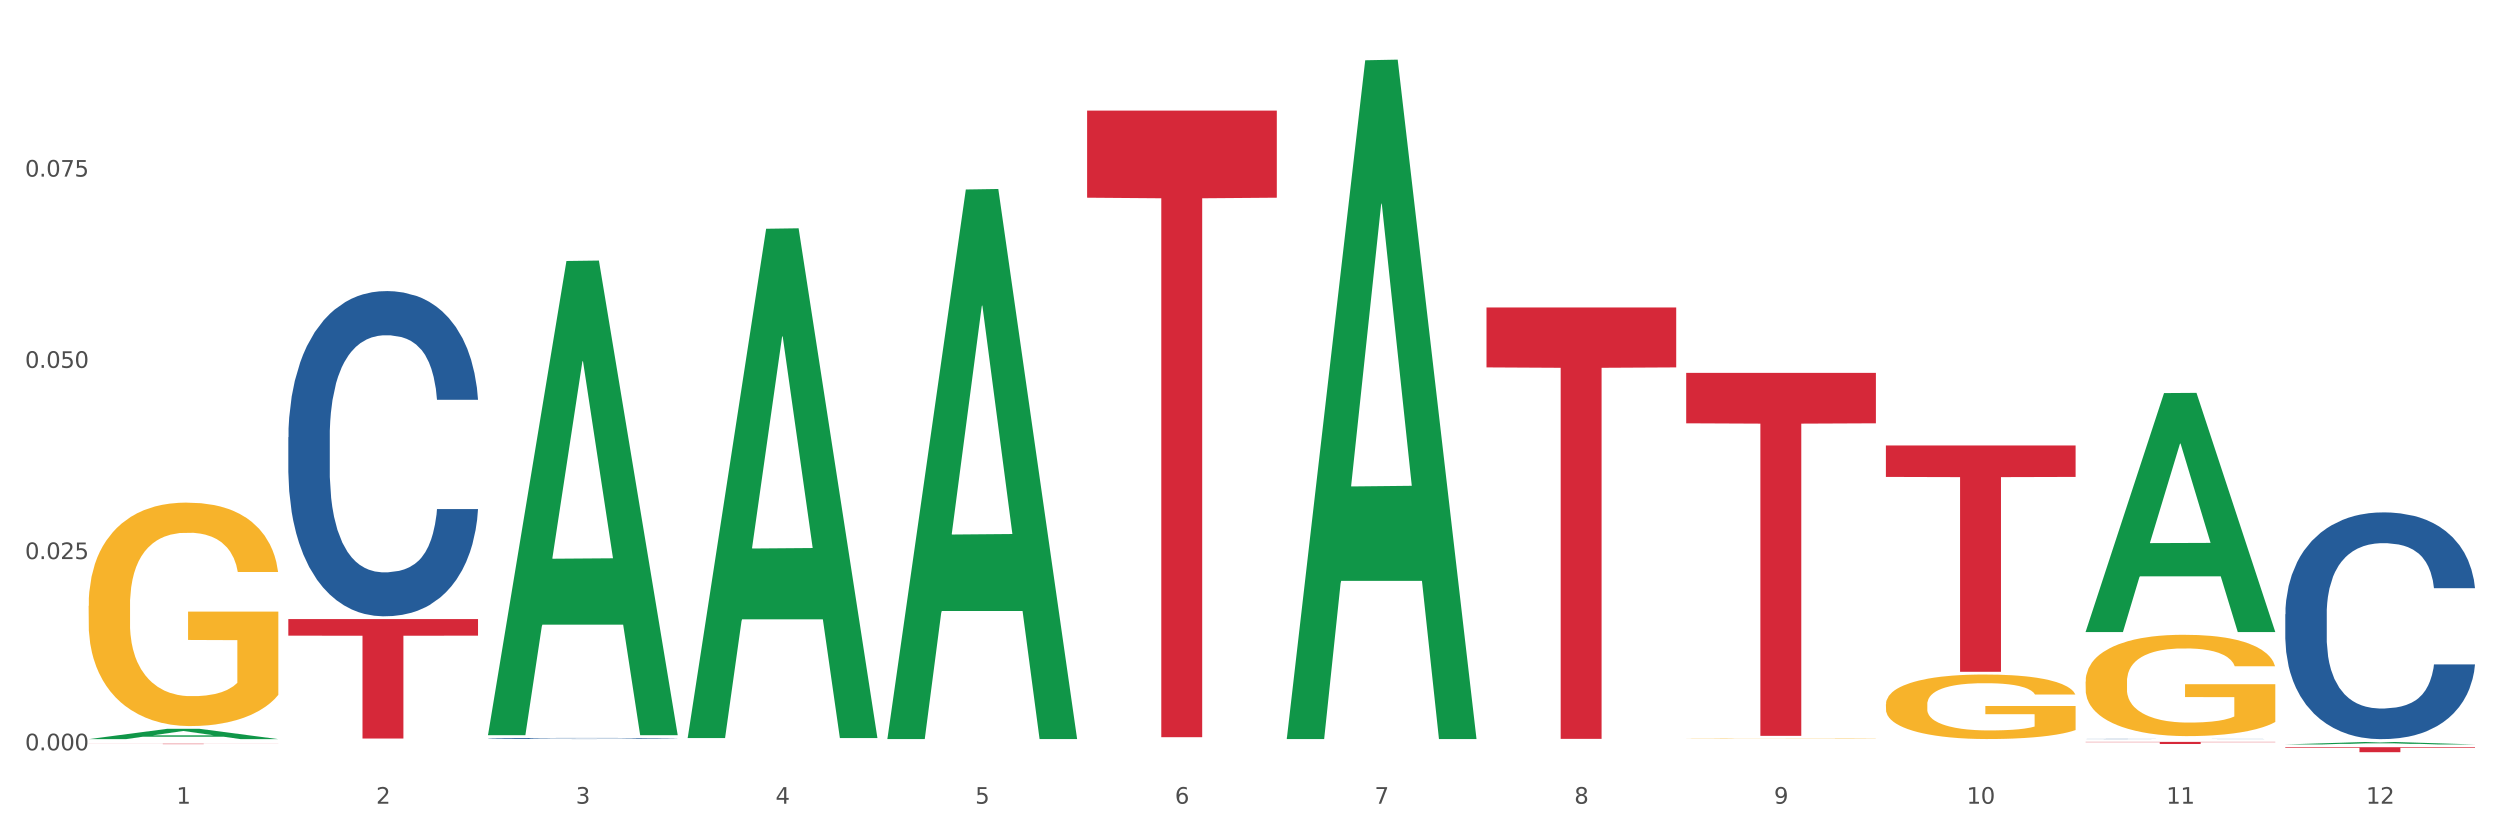 <?xml version="1.0" encoding="utf-8" standalone="no"?>
<!DOCTYPE svg PUBLIC "-//W3C//DTD SVG 1.1//EN"
  "http://www.w3.org/Graphics/SVG/1.1/DTD/svg11.dtd">
<svg xmlns:xlink="http://www.w3.org/1999/xlink" width="1080pt" height="360pt" viewBox="0 0 1080 360" xmlns="http://www.w3.org/2000/svg" version="1.1">
 <rect x="0" y="0" width="1080" height="360" fill="#333333" stroke="none"/>
 <defs>
  <style type="text/css">*{stroke-linejoin: round; stroke-linecap: butt}</style>
 </defs>
 <g id="figure_1">
  <g id="patch_1">
   <path d="M 0 360 
L 1080 360 
L 1080 0 
L 0 0 
z
" style="fill: #ffffff; stroke: #ffffff; stroke-linejoin: miter"/>
  </g>
  <g id="axes_1">
   <g id="matplotlib.axis_1">
    <g id="xtick_1">
     <g id="text_1">
      <!-- 1 -->
      <g style="fill: #4d4d4d" transform="translate(76.207 347.204) scale(0.096 -0.096)">
       <defs>
        <path id="DejaVuSans-31" d="M 794 531 
L 1825 531 
L 1825 4091 
L 703 3866 
L 703 4441 
L 1819 4666 
L 2450 4666 
L 2450 531 
L 3481 531 
L 3481 0 
L 794 0 
L 794 531 
z
" transform="scale(0.016)"/>
       </defs>
       <use xlink:href="#DejaVuSans-31"/>
      </g>
     </g>
    </g>
    <g id="xtick_2">
     <g id="text_2">
      <!-- 2 -->
      <g style="fill: #4d4d4d" transform="translate(162.476 347.204) scale(0.096 -0.096)">
       <defs>
        <path id="DejaVuSans-32" d="M 1228 531 
L 3431 531 
L 3431 0 
L 469 0 
L 469 531 
Q 828 903 1448 1529 
Q 2069 2156 2228 2338 
Q 2531 2678 2651 2914 
Q 2772 3150 2772 3378 
Q 2772 3750 2511 3984 
Q 2250 4219 1831 4219 
Q 1534 4219 1204 4116 
Q 875 4013 500 3803 
L 500 4441 
Q 881 4594 1212 4672 
Q 1544 4750 1819 4750 
Q 2544 4750 2975 4387 
Q 3406 4025 3406 3419 
Q 3406 3131 3298 2873 
Q 3191 2616 2906 2266 
Q 2828 2175 2409 1742 
Q 1991 1309 1228 531 
z
" transform="scale(0.016)"/>
       </defs>
       <use xlink:href="#DejaVuSans-32"/>
      </g>
     </g>
    </g>
    <g id="xtick_3">
     <g id="text_3">
      <!-- 3 -->
      <g style="fill: #4d4d4d" transform="translate(248.745 347.204) scale(0.096 -0.096)">
       <defs>
        <path id="DejaVuSans-33" d="M 2597 2516 
Q 3050 2419 3304 2112 
Q 3559 1806 3559 1356 
Q 3559 666 3084 287 
Q 2609 -91 1734 -91 
Q 1441 -91 1130 -33 
Q 819 25 488 141 
L 488 750 
Q 750 597 1062 519 
Q 1375 441 1716 441 
Q 2309 441 2620 675 
Q 2931 909 2931 1356 
Q 2931 1769 2642 2001 
Q 2353 2234 1838 2234 
L 1294 2234 
L 1294 2753 
L 1863 2753 
Q 2328 2753 2575 2939 
Q 2822 3125 2822 3475 
Q 2822 3834 2567 4026 
Q 2313 4219 1838 4219 
Q 1578 4219 1281 4162 
Q 984 4106 628 3988 
L 628 4550 
Q 988 4650 1302 4700 
Q 1616 4750 1894 4750 
Q 2613 4750 3031 4423 
Q 3450 4097 3450 3541 
Q 3450 3153 3228 2886 
Q 3006 2619 2597 2516 
z
" transform="scale(0.016)"/>
       </defs>
       <use xlink:href="#DejaVuSans-33"/>
      </g>
     </g>
    </g>
    <g id="xtick_4">
     <g id="text_4">
      <!-- 4 -->
      <g style="fill: #4d4d4d" transform="translate(335.014 347.204) scale(0.096 -0.096)">
       <defs>
        <path id="DejaVuSans-34" d="M 2419 4116 
L 825 1625 
L 2419 1625 
L 2419 4116 
z
M 2253 4666 
L 3047 4666 
L 3047 1625 
L 3713 1625 
L 3713 1100 
L 3047 1100 
L 3047 0 
L 2419 0 
L 2419 1100 
L 313 1100 
L 313 1709 
L 2253 4666 
z
" transform="scale(0.016)"/>
       </defs>
       <use xlink:href="#DejaVuSans-34"/>
      </g>
     </g>
    </g>
    <g id="xtick_5">
     <g id="text_5">
      <!-- 5 -->
      <g style="fill: #4d4d4d" transform="translate(421.284 347.204) scale(0.096 -0.096)">
       <defs>
        <path id="DejaVuSans-35" d="M 691 4666 
L 3169 4666 
L 3169 4134 
L 1269 4134 
L 1269 2991 
Q 1406 3038 1543 3061 
Q 1681 3084 1819 3084 
Q 2600 3084 3056 2656 
Q 3513 2228 3513 1497 
Q 3513 744 3044 326 
Q 2575 -91 1722 -91 
Q 1428 -91 1123 -41 
Q 819 9 494 109 
L 494 744 
Q 775 591 1075 516 
Q 1375 441 1709 441 
Q 2250 441 2565 725 
Q 2881 1009 2881 1497 
Q 2881 1984 2565 2268 
Q 2250 2553 1709 2553 
Q 1456 2553 1204 2497 
Q 953 2441 691 2322 
L 691 4666 
z
" transform="scale(0.016)"/>
       </defs>
       <use xlink:href="#DejaVuSans-35"/>
      </g>
     </g>
    </g>
    <g id="xtick_6">
     <g id="text_6">
      <!-- 6 -->
      <g style="fill: #4d4d4d" transform="translate(507.553 347.204) scale(0.096 -0.096)">
       <defs>
        <path id="DejaVuSans-36" d="M 2113 2584 
Q 1688 2584 1439 2293 
Q 1191 2003 1191 1497 
Q 1191 994 1439 701 
Q 1688 409 2113 409 
Q 2538 409 2786 701 
Q 3034 994 3034 1497 
Q 3034 2003 2786 2293 
Q 2538 2584 2113 2584 
z
M 3366 4563 
L 3366 3988 
Q 3128 4100 2886 4159 
Q 2644 4219 2406 4219 
Q 1781 4219 1451 3797 
Q 1122 3375 1075 2522 
Q 1259 2794 1537 2939 
Q 1816 3084 2150 3084 
Q 2853 3084 3261 2657 
Q 3669 2231 3669 1497 
Q 3669 778 3244 343 
Q 2819 -91 2113 -91 
Q 1303 -91 875 529 
Q 447 1150 447 2328 
Q 447 3434 972 4092 
Q 1497 4750 2381 4750 
Q 2619 4750 2861 4703 
Q 3103 4656 3366 4563 
z
" transform="scale(0.016)"/>
       </defs>
       <use xlink:href="#DejaVuSans-36"/>
      </g>
     </g>
    </g>
    <g id="xtick_7">
     <g id="text_7">
      <!-- 7 -->
      <g style="fill: #4d4d4d" transform="translate(593.822 347.204) scale(0.096 -0.096)">
       <defs>
        <path id="DejaVuSans-37" d="M 525 4666 
L 3525 4666 
L 3525 4397 
L 1831 0 
L 1172 0 
L 2766 4134 
L 525 4134 
L 525 4666 
z
" transform="scale(0.016)"/>
       </defs>
       <use xlink:href="#DejaVuSans-37"/>
      </g>
     </g>
    </g>
    <g id="xtick_8">
     <g id="text_8">
      <!-- 8 -->
      <g style="fill: #4d4d4d" transform="translate(680.091 347.204) scale(0.096 -0.096)">
       <defs>
        <path id="DejaVuSans-38" d="M 2034 2216 
Q 1584 2216 1326 1975 
Q 1069 1734 1069 1313 
Q 1069 891 1326 650 
Q 1584 409 2034 409 
Q 2484 409 2743 651 
Q 3003 894 3003 1313 
Q 3003 1734 2745 1975 
Q 2488 2216 2034 2216 
z
M 1403 2484 
Q 997 2584 770 2862 
Q 544 3141 544 3541 
Q 544 4100 942 4425 
Q 1341 4750 2034 4750 
Q 2731 4750 3128 4425 
Q 3525 4100 3525 3541 
Q 3525 3141 3298 2862 
Q 3072 2584 2669 2484 
Q 3125 2378 3379 2068 
Q 3634 1759 3634 1313 
Q 3634 634 3220 271 
Q 2806 -91 2034 -91 
Q 1263 -91 848 271 
Q 434 634 434 1313 
Q 434 1759 690 2068 
Q 947 2378 1403 2484 
z
M 1172 3481 
Q 1172 3119 1398 2916 
Q 1625 2713 2034 2713 
Q 2441 2713 2670 2916 
Q 2900 3119 2900 3481 
Q 2900 3844 2670 4047 
Q 2441 4250 2034 4250 
Q 1625 4250 1398 4047 
Q 1172 3844 1172 3481 
z
" transform="scale(0.016)"/>
       </defs>
       <use xlink:href="#DejaVuSans-38"/>
      </g>
     </g>
    </g>
    <g id="xtick_9">
     <g id="text_9">
      <!-- 9 -->
      <g style="fill: #4d4d4d" transform="translate(766.361 347.204) scale(0.096 -0.096)">
       <defs>
        <path id="DejaVuSans-39" d="M 703 97 
L 703 672 
Q 941 559 1184 500 
Q 1428 441 1663 441 
Q 2288 441 2617 861 
Q 2947 1281 2994 2138 
Q 2813 1869 2534 1725 
Q 2256 1581 1919 1581 
Q 1219 1581 811 2004 
Q 403 2428 403 3163 
Q 403 3881 828 4315 
Q 1253 4750 1959 4750 
Q 2769 4750 3195 4129 
Q 3622 3509 3622 2328 
Q 3622 1225 3098 567 
Q 2575 -91 1691 -91 
Q 1453 -91 1209 -44 
Q 966 3 703 97 
z
M 1959 2075 
Q 2384 2075 2632 2365 
Q 2881 2656 2881 3163 
Q 2881 3666 2632 3958 
Q 2384 4250 1959 4250 
Q 1534 4250 1286 3958 
Q 1038 3666 1038 3163 
Q 1038 2656 1286 2365 
Q 1534 2075 1959 2075 
z
" transform="scale(0.016)"/>
       </defs>
       <use xlink:href="#DejaVuSans-39"/>
      </g>
     </g>
    </g>
    <g id="xtick_10">
     <g id="text_10">
      <!-- 10 -->
      <g style="fill: #4d4d4d" transform="translate(849.576 347.204) scale(0.096 -0.096)">
       <defs>
        <path id="DejaVuSans-30" d="M 2034 4250 
Q 1547 4250 1301 3770 
Q 1056 3291 1056 2328 
Q 1056 1369 1301 889 
Q 1547 409 2034 409 
Q 2525 409 2770 889 
Q 3016 1369 3016 2328 
Q 3016 3291 2770 3770 
Q 2525 4250 2034 4250 
z
M 2034 4750 
Q 2819 4750 3233 4129 
Q 3647 3509 3647 2328 
Q 3647 1150 3233 529 
Q 2819 -91 2034 -91 
Q 1250 -91 836 529 
Q 422 1150 422 2328 
Q 422 3509 836 4129 
Q 1250 4750 2034 4750 
z
" transform="scale(0.016)"/>
       </defs>
       <use xlink:href="#DejaVuSans-31"/>
       <use xlink:href="#DejaVuSans-30" transform="translate(63.623 0)"/>
      </g>
     </g>
    </g>
    <g id="xtick_11">
     <g id="text_11">
      <!-- 11 -->
      <g style="fill: #4d4d4d" transform="translate(935.845 347.204) scale(0.096 -0.096)">
       <use xlink:href="#DejaVuSans-31"/>
       <use xlink:href="#DejaVuSans-31" transform="translate(63.623 0)"/>
      </g>
     </g>
    </g>
    <g id="xtick_12">
     <g id="text_12">
      <!-- 12 -->
      <g style="fill: #4d4d4d" transform="translate(1022.114 347.204) scale(0.096 -0.096)">
       <use xlink:href="#DejaVuSans-31"/>
       <use xlink:href="#DejaVuSans-32" transform="translate(63.623 0)"/>
      </g>
     </g>
    </g>
    <g id="xtick_13"/>
    <g id="xtick_14"/>
    <g id="xtick_15"/>
    <g id="xtick_16"/>
    <g id="xtick_17"/>
    <g id="xtick_18"/>
    <g id="xtick_19"/>
    <g id="xtick_20"/>
    <g id="xtick_21"/>
    <g id="xtick_22"/>
    <g id="xtick_23"/>
   </g>
   <g id="matplotlib.axis_2">
    <g id="ytick_1">
     <g id="text_13">
      <!-- 0.000 -->
      <g style="fill: #4d4d4d" transform="translate(10.8 324.14) scale(0.096 -0.096)">
       <defs>
        <path id="DejaVuSans-2e" d="M 684 794 
L 1344 794 
L 1344 0 
L 684 0 
L 684 794 
z
" transform="scale(0.016)"/>
       </defs>
       <use xlink:href="#DejaVuSans-30"/>
       <use xlink:href="#DejaVuSans-2e" transform="translate(63.623 0)"/>
       <use xlink:href="#DejaVuSans-30" transform="translate(95.41 0)"/>
       <use xlink:href="#DejaVuSans-30" transform="translate(159.033 0)"/>
       <use xlink:href="#DejaVuSans-30" transform="translate(222.656 0)"/>
      </g>
     </g>
    </g>
    <g id="ytick_2">
     <g id="text_14">
      <!-- 0.025 -->
      <g style="fill: #4d4d4d" transform="translate(10.8 241.528) scale(0.096 -0.096)">
       <use xlink:href="#DejaVuSans-30"/>
       <use xlink:href="#DejaVuSans-2e" transform="translate(63.623 0)"/>
       <use xlink:href="#DejaVuSans-30" transform="translate(95.41 0)"/>
       <use xlink:href="#DejaVuSans-32" transform="translate(159.033 0)"/>
       <use xlink:href="#DejaVuSans-35" transform="translate(222.656 0)"/>
      </g>
     </g>
    </g>
    <g id="ytick_3">
     <g id="text_15">
      <!-- 0.050 -->
      <g style="fill: #4d4d4d" transform="translate(10.8 158.916) scale(0.096 -0.096)">
       <use xlink:href="#DejaVuSans-30"/>
       <use xlink:href="#DejaVuSans-2e" transform="translate(63.623 0)"/>
       <use xlink:href="#DejaVuSans-30" transform="translate(95.41 0)"/>
       <use xlink:href="#DejaVuSans-35" transform="translate(159.033 0)"/>
       <use xlink:href="#DejaVuSans-30" transform="translate(222.656 0)"/>
      </g>
     </g>
    </g>
    <g id="ytick_4">
     <g id="text_16">
      <!-- 0.075 -->
      <g style="fill: #4d4d4d" transform="translate(10.8 76.303) scale(0.096 -0.096)">
       <use xlink:href="#DejaVuSans-30"/>
       <use xlink:href="#DejaVuSans-2e" transform="translate(63.623 0)"/>
       <use xlink:href="#DejaVuSans-30" transform="translate(95.41 0)"/>
       <use xlink:href="#DejaVuSans-37" transform="translate(159.033 0)"/>
       <use xlink:href="#DejaVuSans-35" transform="translate(222.656 0)"/>
      </g>
     </g>
    </g>
    <g id="ytick_5"/>
    <g id="ytick_6"/>
    <g id="ytick_7"/>
    <g id="ytick_8"/>
   </g>
   <g id="PolyCollection_1">
    <path d="M 38.283 319.306 
L 38.367 319.301 
L 72.164 314.853 
L 86.189 314.849 
L 120.239 319.314 
L 104.017 319.314 
L 96.666 318.274 
L 61.771 318.274 
L 61.518 318.291 
L 54.421 319.314 
L 38.283 319.314 
L 38.283 319.306 
L 66.165 317.654 
L 92.272 317.65 
L 79.345 315.801 
L 79.176 315.792 
L 79.007 315.805 
L 66.08 317.65 
L 66.165 317.654 
L 38.283 319.306 
z
" clip-path="url(#p6f796d6dc1)" style="fill: #109648"/>
    <path d="M 124.552 188.874 
L 124.649 188.746 
L 124.649 185.153 
L 124.94 180.277 
L 126.005 171.295 
L 127.362 164.494 
L 129.687 156.539 
L 130.946 153.202 
L 132.593 149.481 
L 135.983 143.45 
L 139.858 138.317 
L 142.571 135.495 
L 144.605 133.698 
L 149.158 130.49 
L 151.774 129.079 
L 154.486 127.924 
L 156.811 127.154 
L 160.686 126.256 
L 163.786 125.871 
L 167.371 125.742 
L 170.374 125.871 
L 174.346 126.384 
L 180.158 127.924 
L 182.386 128.822 
L 185.389 130.362 
L 188.489 132.415 
L 191.008 134.468 
L 193.914 137.419 
L 196.917 141.269 
L 199.824 146.145 
L 201.858 150.636 
L 203.505 155.384 
L 204.958 161.158 
L 206.024 167.445 
L 206.508 172.706 
L 188.78 172.706 
L 188.296 167.959 
L 187.327 162.826 
L 186.358 159.361 
L 185.292 156.539 
L 183.646 153.331 
L 182.192 151.278 
L 179.771 148.839 
L 177.543 147.3 
L 175.702 146.401 
L 173.474 145.632 
L 168.727 144.862 
L 165.336 144.862 
L 163.205 145.118 
L 160.589 145.76 
L 158.361 146.658 
L 155.746 148.198 
L 153.711 149.866 
L 151.677 152.047 
L 150.515 153.587 
L 148.771 156.41 
L 147.608 158.72 
L 146.058 162.698 
L 145.186 165.521 
L 143.636 172.835 
L 142.958 178.224 
L 142.668 181.945 
L 142.474 186.051 
L 142.474 206.069 
L 143.055 215.051 
L 143.54 218.901 
L 144.315 223.263 
L 145.768 228.909 
L 147.899 234.427 
L 150.127 238.405 
L 151.968 240.843 
L 153.711 242.639 
L 155.455 244.051 
L 157.586 245.334 
L 159.33 246.104 
L 161.946 246.874 
L 165.046 247.259 
L 167.468 247.259 
L 172.408 246.617 
L 174.636 245.975 
L 176.768 245.077 
L 179.092 243.666 
L 180.933 242.126 
L 181.999 240.971 
L 183.742 238.533 
L 185.099 235.967 
L 186.261 233.015 
L 187.036 230.449 
L 187.908 226.6 
L 188.586 222.237 
L 188.78 219.927 
L 206.508 219.927 
L 206.12 224.547 
L 205.442 229.038 
L 204.086 235.069 
L 203.02 238.533 
L 201.374 242.768 
L 199.63 246.36 
L 197.208 250.338 
L 194.98 253.29 
L 192.655 255.856 
L 190.136 258.166 
L 185.583 261.374 
L 183.936 262.272 
L 180.449 263.812 
L 177.736 264.71 
L 173.764 265.608 
L 169.696 266.121 
L 165.433 266.25 
L 161.655 265.993 
L 157.49 265.223 
L 154.874 264.453 
L 151.968 263.298 
L 148.577 261.502 
L 145.38 259.32 
L 142.377 256.754 
L 139.568 253.803 
L 136.952 250.467 
L 133.562 244.949 
L 131.043 239.56 
L 129.202 234.555 
L 127.943 230.321 
L 126.683 224.931 
L 126.005 221.21 
L 124.94 212.228 
L 124.552 203.887 
L 124.552 188.874 
z
" clip-path="url(#p6f796d6dc1)" style="fill: #255c99"/>
    <path d="M 210.821 319.005 
L 210.918 319.005 
L 210.918 318.993 
L 211.209 318.976 
L 212.275 318.946 
L 213.631 318.923 
L 215.956 318.897 
L 217.215 318.886 
L 218.862 318.873 
L 222.253 318.853 
L 226.128 318.836 
L 228.84 318.827 
L 230.874 318.821 
L 235.428 318.81 
L 238.043 318.805 
L 240.756 318.801 
L 243.081 318.799 
L 246.956 318.796 
L 250.056 318.794 
L 253.64 318.794 
L 256.643 318.794 
L 260.615 318.796 
L 266.427 318.801 
L 268.655 318.804 
L 271.659 318.809 
L 274.759 318.816 
L 277.277 318.823 
L 280.183 318.833 
L 283.187 318.846 
L 286.093 318.862 
L 288.127 318.877 
L 289.774 318.893 
L 291.227 318.912 
L 292.293 318.933 
L 292.777 318.951 
L 275.049 318.951 
L 274.565 318.935 
L 273.596 318.918 
L 272.627 318.906 
L 271.562 318.897 
L 269.915 318.886 
L 268.462 318.879 
L 266.04 318.871 
L 263.812 318.866 
L 261.971 318.863 
L 259.743 318.86 
L 254.996 318.858 
L 251.606 318.858 
L 249.474 318.859 
L 246.859 318.861 
L 244.631 318.864 
L 242.015 318.869 
L 239.981 318.875 
L 237.946 318.882 
L 236.784 318.887 
L 235.04 318.896 
L 233.878 318.904 
L 232.328 318.917 
L 231.456 318.927 
L 229.906 318.951 
L 229.228 318.969 
L 228.937 318.982 
L 228.743 318.996 
L 228.743 319.062 
L 229.324 319.092 
L 229.809 319.105 
L 230.584 319.12 
L 232.037 319.139 
L 234.168 319.157 
L 236.396 319.17 
L 238.237 319.179 
L 239.981 319.185 
L 241.724 319.189 
L 243.856 319.194 
L 245.599 319.196 
L 248.215 319.199 
L 251.315 319.2 
L 253.737 319.2 
L 258.677 319.198 
L 260.905 319.196 
L 263.037 319.193 
L 265.362 319.188 
L 267.202 319.183 
L 268.268 319.179 
L 270.012 319.171 
L 271.368 319.162 
L 272.53 319.152 
L 273.305 319.144 
L 274.177 319.131 
L 274.855 319.116 
L 275.049 319.109 
L 292.777 319.109 
L 292.39 319.124 
L 291.712 319.139 
L 290.355 319.159 
L 289.29 319.171 
L 287.643 319.185 
L 285.899 319.197 
L 283.477 319.21 
L 281.249 319.22 
L 278.924 319.229 
L 276.405 319.237 
L 271.852 319.247 
L 270.205 319.25 
L 266.718 319.255 
L 264.005 319.258 
L 260.034 319.261 
L 255.965 319.263 
L 251.702 319.264 
L 247.924 319.263 
L 243.759 319.26 
L 241.143 319.258 
L 238.237 319.254 
L 234.846 319.248 
L 231.649 319.24 
L 228.646 319.232 
L 225.837 319.222 
L 223.221 319.211 
L 219.831 319.192 
L 217.312 319.174 
L 215.471 319.158 
L 214.212 319.143 
L 212.953 319.125 
L 212.275 319.113 
L 211.209 319.083 
L 210.821 319.055 
L 210.821 319.005 
z
" clip-path="url(#p6f796d6dc1)" style="fill: #255c99"/>
    <path d="M 900.975 319.242 
L 901.072 319.242 
L 901.072 319.239 
L 901.363 319.234 
L 902.428 319.226 
L 903.784 319.219 
L 906.109 319.212 
L 907.369 319.209 
L 909.016 319.205 
L 912.406 319.2 
L 916.281 319.195 
L 918.994 319.192 
L 921.028 319.191 
L 925.581 319.188 
L 928.197 319.186 
L 930.909 319.185 
L 933.234 319.184 
L 937.109 319.184 
L 940.209 319.183 
L 943.794 319.183 
L 946.797 319.183 
L 950.768 319.184 
L 956.581 319.185 
L 958.809 319.186 
L 961.812 319.187 
L 964.912 319.189 
L 967.431 319.191 
L 970.337 319.194 
L 973.34 319.198 
L 976.246 319.202 
L 978.281 319.206 
L 979.928 319.211 
L 981.381 319.216 
L 982.446 319.222 
L 982.931 319.227 
L 965.203 319.227 
L 964.718 319.222 
L 963.75 319.218 
L 962.781 319.214 
L 961.715 319.212 
L 960.068 319.209 
L 958.615 319.207 
L 956.193 319.205 
L 953.965 319.203 
L 952.125 319.202 
L 949.897 319.202 
L 945.15 319.201 
L 941.759 319.201 
L 939.628 319.201 
L 937.012 319.202 
L 934.784 319.203 
L 932.169 319.204 
L 930.134 319.206 
L 928.1 319.208 
L 926.937 319.209 
L 925.194 319.212 
L 924.031 319.214 
L 922.481 319.218 
L 921.609 319.22 
L 920.059 319.227 
L 919.381 319.232 
L 919.091 319.236 
L 918.897 319.239 
L 918.897 319.258 
L 919.478 319.266 
L 919.962 319.27 
L 920.737 319.274 
L 922.191 319.279 
L 924.322 319.284 
L 926.55 319.288 
L 928.391 319.29 
L 930.134 319.292 
L 931.878 319.293 
L 934.009 319.295 
L 935.753 319.295 
L 938.369 319.296 
L 941.469 319.296 
L 943.89 319.296 
L 948.831 319.296 
L 951.059 319.295 
L 953.19 319.294 
L 955.515 319.293 
L 957.356 319.292 
L 958.422 319.291 
L 960.165 319.288 
L 961.522 319.286 
L 962.684 319.283 
L 963.459 319.281 
L 964.331 319.277 
L 965.009 319.273 
L 965.203 319.271 
L 982.931 319.271 
L 982.543 319.275 
L 981.865 319.279 
L 980.509 319.285 
L 979.443 319.288 
L 977.796 319.292 
L 976.053 319.296 
L 973.631 319.299 
L 971.403 319.302 
L 969.078 319.304 
L 966.559 319.307 
L 962.006 319.31 
L 960.359 319.31 
L 956.872 319.312 
L 954.159 319.313 
L 950.187 319.313 
L 946.119 319.314 
L 941.856 319.314 
L 938.078 319.314 
L 933.912 319.313 
L 931.297 319.312 
L 928.391 319.311 
L 925 319.31 
L 921.803 319.308 
L 918.8 319.305 
L 915.991 319.302 
L 913.375 319.299 
L 909.984 319.294 
L 907.466 319.289 
L 905.625 319.285 
L 904.366 319.281 
L 903.106 319.276 
L 902.428 319.272 
L 901.363 319.264 
L 900.975 319.256 
L 900.975 319.242 
z
" clip-path="url(#p6f796d6dc1)" style="fill: #255c99"/>
    <path d="M 987.244 265.363 
L 987.341 265.274 
L 987.341 262.769 
L 987.632 259.369 
L 988.697 253.106 
L 990.054 248.364 
L 992.379 242.817 
L 993.638 240.49 
L 995.285 237.896 
L 998.675 233.691 
L 1002.55 230.112 
L 1005.263 228.144 
L 1007.297 226.891 
L 1011.85 224.654 
L 1014.466 223.67 
L 1017.178 222.865 
L 1019.503 222.328 
L 1023.378 221.702 
L 1026.478 221.433 
L 1030.063 221.344 
L 1033.066 221.433 
L 1037.038 221.791 
L 1042.85 222.865 
L 1045.078 223.491 
L 1048.081 224.565 
L 1051.181 225.996 
L 1053.7 227.428 
L 1056.606 229.486 
L 1059.609 232.17 
L 1062.516 235.57 
L 1064.55 238.701 
L 1066.197 242.011 
L 1067.65 246.038 
L 1068.716 250.422 
L 1069.2 254.09 
L 1051.472 254.09 
L 1050.988 250.78 
L 1050.019 247.201 
L 1049.05 244.785 
L 1047.985 242.817 
L 1046.338 240.58 
L 1044.885 239.148 
L 1042.463 237.448 
L 1040.235 236.375 
L 1038.394 235.749 
L 1036.166 235.212 
L 1031.419 234.675 
L 1028.028 234.675 
L 1025.897 234.854 
L 1023.282 235.301 
L 1021.053 235.927 
L 1018.438 237.001 
L 1016.403 238.164 
L 1014.369 239.685 
L 1013.207 240.759 
L 1011.463 242.727 
L 1010.3 244.338 
L 1008.75 247.111 
L 1007.879 249.08 
L 1006.329 254.179 
L 1005.65 257.937 
L 1005.36 260.532 
L 1005.166 263.395 
L 1005.166 277.352 
L 1005.747 283.615 
L 1006.232 286.299 
L 1007.007 289.341 
L 1008.46 293.278 
L 1010.591 297.125 
L 1012.819 299.899 
L 1014.66 301.599 
L 1016.403 302.851 
L 1018.147 303.836 
L 1020.278 304.73 
L 1022.022 305.267 
L 1024.638 305.804 
L 1027.738 306.072 
L 1030.16 306.072 
L 1035.1 305.625 
L 1037.328 305.178 
L 1039.46 304.551 
L 1041.785 303.567 
L 1043.625 302.494 
L 1044.691 301.688 
L 1046.435 299.988 
L 1047.791 298.199 
L 1048.953 296.141 
L 1049.728 294.352 
L 1050.6 291.668 
L 1051.278 288.626 
L 1051.472 287.015 
L 1069.2 287.015 
L 1068.813 290.236 
L 1068.134 293.368 
L 1066.778 297.573 
L 1065.713 299.988 
L 1064.066 302.941 
L 1062.322 305.446 
L 1059.9 308.22 
L 1057.672 310.278 
L 1055.347 312.067 
L 1052.828 313.677 
L 1048.275 315.914 
L 1046.628 316.54 
L 1043.141 317.614 
L 1040.428 318.24 
L 1036.456 318.867 
L 1032.388 319.225 
L 1028.125 319.314 
L 1024.347 319.135 
L 1020.182 318.598 
L 1017.566 318.061 
L 1014.66 317.256 
L 1011.269 316.004 
L 1008.072 314.483 
L 1005.069 312.693 
L 1002.26 310.635 
L 999.644 308.309 
L 996.254 304.462 
L 993.735 300.704 
L 991.894 297.215 
L 990.635 294.262 
L 989.375 290.505 
L 988.697 287.91 
L 987.632 281.647 
L 987.244 275.831 
L 987.244 265.363 
z
" clip-path="url(#p6f796d6dc1)" style="fill: #255c99"/>
    <path d="M 642.167 132.815 
L 724.123 132.815 
L 724.123 158.716 
L 691.885 158.891 
L 691.885 319.199 
L 674.212 319.199 
L 674.212 158.891 
L 642.167 158.716 
L 642.167 132.99 
L 642.167 132.815 
z
" clip-path="url(#p6f796d6dc1)" style="fill: #d62839"/>
    <path d="M 728.437 161.073 
L 810.392 161.073 
L 810.392 182.866 
L 778.154 183.014 
L 778.154 317.895 
L 760.481 317.895 
L 760.481 183.014 
L 728.437 182.866 
L 728.437 161.221 
L 728.437 161.073 
z
" clip-path="url(#p6f796d6dc1)" style="fill: #d62839"/>
    <path d="M 814.706 192.439 
L 896.662 192.439 
L 896.662 206.027 
L 864.423 206.119 
L 864.423 290.213 
L 846.75 290.213 
L 846.75 206.119 
L 814.706 206.027 
L 814.706 192.531 
L 814.706 192.439 
z
" clip-path="url(#p6f796d6dc1)" style="fill: #d62839"/>
    <path d="M 900.975 320.493 
L 982.931 320.493 
L 982.931 320.621 
L 950.692 320.622 
L 950.692 321.414 
L 933.019 321.414 
L 933.019 320.622 
L 900.975 320.621 
L 900.975 320.494 
L 900.975 320.493 
z
" clip-path="url(#p6f796d6dc1)" style="fill: #d62839"/>
    <path d="M 987.244 322.777 
L 1069.2 322.777 
L 1069.2 323.079 
L 1036.961 323.081 
L 1036.961 324.95 
L 1019.289 324.95 
L 1019.289 323.081 
L 987.244 323.079 
L 987.244 322.779 
L 987.244 322.777 
z
" clip-path="url(#p6f796d6dc1)" style="fill: #d62839"/>
    <path d="M 38.283 321.291 
L 120.239 321.291 
L 120.239 321.316 
L 88 321.317 
L 88 321.472 
L 70.327 321.472 
L 70.327 321.317 
L 38.283 321.316 
L 38.283 321.291 
L 38.283 321.291 
z
" clip-path="url(#p6f796d6dc1)" style="fill: #d62839"/>
    <path d="M 38.283 261.738 
L 38.38 261.649 
L 38.38 258.475 
L 38.573 255.742 
L 39.541 249.129 
L 40.992 243.662 
L 42.057 240.753 
L 43.121 238.372 
L 44.379 235.992 
L 45.927 233.523 
L 48.733 229.908 
L 50.475 228.056 
L 52.603 226.116 
L 56.474 223.295 
L 59.28 221.708 
L 62.183 220.385 
L 66.924 218.798 
L 70.02 218.093 
L 73.31 217.564 
L 77.277 217.211 
L 80.277 217.123 
L 86.857 217.387 
L 92.469 218.181 
L 95.178 218.798 
L 98.661 219.856 
L 100.5 220.562 
L 103.499 221.972 
L 106.596 223.824 
L 108.724 225.411 
L 111.917 228.409 
L 114.336 231.407 
L 116.562 235.11 
L 117.723 237.667 
L 118.594 240.047 
L 119.368 242.781 
L 120.142 247.101 
L 102.725 247.101 
L 102.048 244.015 
L 100.983 241.105 
L 99.435 238.284 
L 98.081 236.521 
L 95.758 234.316 
L 93.63 232.906 
L 91.404 231.848 
L 88.695 230.966 
L 86.566 230.525 
L 83.567 230.172 
L 77.664 230.26 
L 73.697 230.966 
L 70.988 231.848 
L 69.246 232.641 
L 67.698 233.523 
L 65.956 234.757 
L 63.924 236.609 
L 62.473 238.284 
L 61.022 240.4 
L 59.86 242.516 
L 58.796 244.985 
L 57.925 247.63 
L 57.248 250.363 
L 56.667 253.714 
L 56.184 259.269 
L 56.184 271.348 
L 56.377 274.081 
L 56.861 277.696 
L 57.441 280.43 
L 58.409 283.692 
L 59.28 285.896 
L 60.925 289.071 
L 62.763 291.716 
L 64.215 293.391 
L 65.666 294.802 
L 68.182 296.741 
L 70.988 298.328 
L 73.407 299.298 
L 76.697 300.18 
L 78.922 300.533 
L 80.857 300.709 
L 85.599 300.709 
L 88.985 300.445 
L 92.759 299.827 
L 95.662 299.034 
L 98.081 298.064 
L 100.79 296.477 
L 102.532 294.978 
L 102.532 276.55 
L 81.244 276.462 
L 81.244 264.206 
L 120.239 264.206 
L 120.239 300.18 
L 118.594 302.032 
L 116.755 303.707 
L 114.82 305.206 
L 111.917 307.057 
L 108.434 308.821 
L 105.338 310.055 
L 102.048 311.113 
L 98.177 312.083 
L 93.146 312.965 
L 90.05 313.318 
L 86.179 313.582 
L 81.631 313.67 
L 77.664 313.494 
L 73.794 313.053 
L 69.73 312.259 
L 65.763 311.113 
L 62.763 309.967 
L 59.764 308.556 
L 56.571 306.705 
L 54.055 304.941 
L 52.12 303.354 
L 49.991 301.326 
L 47.669 298.681 
L 45.927 296.301 
L 44.379 293.832 
L 42.734 290.658 
L 41.573 287.924 
L 40.412 284.486 
L 39.734 281.929 
L 38.96 277.961 
L 38.38 272.406 
L 38.283 261.738 
z
" clip-path="url(#p6f796d6dc1)" style="fill: #f7b32b"/>
    <path d="M 124.552 267.428 
L 206.508 267.428 
L 206.508 274.6 
L 174.269 274.649 
L 174.269 319.035 
L 156.597 319.035 
L 156.597 274.649 
L 124.552 274.6 
L 124.552 267.477 
L 124.552 267.428 
z
" clip-path="url(#p6f796d6dc1)" style="fill: #d62839"/>
    <path d="M 900.975 294.455 
L 901.072 294.415 
L 901.072 292.976 
L 901.265 291.736 
L 902.233 288.737 
L 903.684 286.259 
L 904.749 284.939 
L 905.813 283.86 
L 907.071 282.78 
L 908.619 281.661 
L 911.425 280.021 
L 913.167 279.182 
L 915.296 278.302 
L 919.166 277.023 
L 921.972 276.303 
L 924.875 275.703 
L 929.616 274.984 
L 932.712 274.664 
L 936.002 274.424 
L 939.969 274.264 
L 942.969 274.224 
L 949.549 274.344 
L 955.161 274.704 
L 957.87 274.984 
L 961.353 275.463 
L 963.192 275.783 
L 966.191 276.423 
L 969.288 277.263 
L 971.416 277.982 
L 974.609 279.342 
L 977.028 280.701 
L 979.254 282.38 
L 980.415 283.54 
L 981.286 284.619 
L 982.06 285.859 
L 982.834 287.818 
L 965.417 287.818 
L 964.74 286.419 
L 963.676 285.099 
L 962.127 283.82 
L 960.773 283.02 
L 958.451 282.021 
L 956.322 281.381 
L 954.096 280.901 
L 951.387 280.501 
L 949.258 280.301 
L 946.259 280.141 
L 940.356 280.181 
L 936.389 280.501 
L 933.68 280.901 
L 931.938 281.261 
L 930.39 281.661 
L 928.648 282.22 
L 926.616 283.06 
L 925.165 283.82 
L 923.714 284.779 
L 922.553 285.739 
L 921.488 286.858 
L 920.617 288.058 
L 919.94 289.297 
L 919.359 290.817 
L 918.876 293.335 
L 918.876 298.813 
L 919.069 300.052 
L 919.553 301.692 
L 920.134 302.931 
L 921.101 304.41 
L 921.972 305.41 
L 923.617 306.849 
L 925.455 308.049 
L 926.907 308.808 
L 928.358 309.448 
L 930.874 310.328 
L 933.68 311.047 
L 936.099 311.487 
L 939.389 311.887 
L 941.614 312.047 
L 943.549 312.127 
L 948.291 312.127 
L 951.677 312.007 
L 955.451 311.727 
L 958.354 311.367 
L 960.773 310.927 
L 963.482 310.208 
L 965.224 309.528 
L 965.224 301.172 
L 943.937 301.132 
L 943.937 295.574 
L 982.931 295.574 
L 982.931 311.887 
L 981.286 312.727 
L 979.447 313.486 
L 977.512 314.166 
L 974.609 315.006 
L 971.126 315.805 
L 968.03 316.365 
L 964.74 316.845 
L 960.87 317.285 
L 955.838 317.684 
L 952.742 317.844 
L 948.871 317.964 
L 944.324 318.004 
L 940.356 317.924 
L 936.486 317.724 
L 932.422 317.365 
L 928.455 316.845 
L 925.455 316.325 
L 922.456 315.685 
L 919.263 314.846 
L 916.747 314.046 
L 914.812 313.326 
L 912.683 312.407 
L 910.361 311.207 
L 908.619 310.128 
L 907.071 309.008 
L 905.426 307.569 
L 904.265 306.33 
L 903.104 304.77 
L 902.426 303.611 
L 901.652 301.812 
L 901.072 299.293 
L 900.975 294.455 
z
" clip-path="url(#p6f796d6dc1)" style="fill: #f7b32b"/>
    <path d="M 814.706 304.273 
L 814.803 304.248 
L 814.803 303.331 
L 814.996 302.542 
L 815.964 300.633 
L 817.415 299.054 
L 818.479 298.214 
L 819.544 297.527 
L 820.802 296.839 
L 822.35 296.127 
L 825.156 295.083 
L 826.898 294.548 
L 829.026 293.988 
L 832.897 293.173 
L 835.703 292.715 
L 838.606 292.333 
L 843.347 291.875 
L 846.443 291.671 
L 849.733 291.519 
L 853.7 291.417 
L 856.7 291.391 
L 863.279 291.468 
L 868.891 291.697 
L 871.601 291.875 
L 875.084 292.181 
L 876.923 292.384 
L 879.922 292.792 
L 883.018 293.326 
L 885.147 293.784 
L 888.34 294.65 
L 890.759 295.516 
L 892.985 296.585 
L 894.146 297.323 
L 895.017 298.01 
L 895.791 298.8 
L 896.565 300.047 
L 879.148 300.047 
L 878.471 299.156 
L 877.406 298.316 
L 875.858 297.501 
L 874.504 296.992 
L 872.181 296.356 
L 870.053 295.948 
L 867.827 295.643 
L 865.118 295.388 
L 862.989 295.261 
L 859.99 295.159 
L 854.087 295.185 
L 850.12 295.388 
L 847.411 295.643 
L 845.669 295.872 
L 844.121 296.127 
L 842.379 296.483 
L 840.347 297.018 
L 838.896 297.501 
L 837.444 298.112 
L 836.283 298.723 
L 835.219 299.436 
L 834.348 300.2 
L 833.671 300.989 
L 833.09 301.956 
L 832.606 303.56 
L 832.606 307.048 
L 832.8 307.837 
L 833.284 308.881 
L 833.864 309.67 
L 834.832 310.612 
L 835.703 311.248 
L 837.348 312.165 
L 839.186 312.929 
L 840.638 313.412 
L 842.089 313.82 
L 844.605 314.38 
L 847.411 314.838 
L 849.83 315.118 
L 853.12 315.372 
L 855.345 315.474 
L 857.28 315.525 
L 862.021 315.525 
L 865.408 315.449 
L 869.182 315.271 
L 872.085 315.042 
L 874.504 314.762 
L 877.213 314.303 
L 878.955 313.87 
L 878.955 308.55 
L 857.667 308.524 
L 857.667 304.986 
L 896.662 304.986 
L 896.662 315.372 
L 895.017 315.907 
L 893.178 316.391 
L 891.243 316.824 
L 888.34 317.358 
L 884.857 317.867 
L 881.761 318.224 
L 878.471 318.529 
L 874.6 318.809 
L 869.569 319.064 
L 866.472 319.166 
L 862.602 319.242 
L 858.054 319.267 
L 854.087 319.217 
L 850.217 319.089 
L 846.153 318.86 
L 842.186 318.529 
L 839.186 318.198 
L 836.187 317.791 
L 832.993 317.256 
L 830.478 316.747 
L 828.543 316.289 
L 826.414 315.703 
L 824.092 314.94 
L 822.35 314.252 
L 820.802 313.54 
L 819.157 312.623 
L 817.996 311.834 
L 816.835 310.841 
L 816.157 310.103 
L 815.383 308.957 
L 814.803 307.353 
L 814.706 304.273 
z
" clip-path="url(#p6f796d6dc1)" style="fill: #f7b32b"/>
    <path d="M 728.437 319.141 
L 728.533 319.141 
L 728.533 319.136 
L 728.727 319.132 
L 729.695 319.122 
L 731.146 319.114 
L 732.21 319.11 
L 733.275 319.106 
L 734.533 319.102 
L 736.081 319.099 
L 738.887 319.093 
L 740.628 319.09 
L 742.757 319.088 
L 746.628 319.083 
L 749.434 319.081 
L 752.336 319.079 
L 757.078 319.077 
L 760.174 319.075 
L 763.464 319.075 
L 767.431 319.074 
L 770.43 319.074 
L 777.01 319.074 
L 782.622 319.076 
L 785.332 319.077 
L 788.815 319.078 
L 790.653 319.079 
L 793.653 319.081 
L 796.749 319.084 
L 798.878 319.086 
L 802.071 319.091 
L 804.49 319.095 
L 806.716 319.101 
L 807.877 319.105 
L 808.747 319.108 
L 809.522 319.113 
L 810.296 319.119 
L 792.879 319.119 
L 792.201 319.114 
L 791.137 319.11 
L 789.589 319.106 
L 788.234 319.103 
L 785.912 319.1 
L 783.783 319.098 
L 781.558 319.096 
L 778.849 319.095 
L 776.72 319.094 
L 773.72 319.094 
L 767.818 319.094 
L 763.851 319.095 
L 761.142 319.096 
L 759.4 319.097 
L 757.852 319.099 
L 756.11 319.101 
L 754.078 319.103 
L 752.627 319.106 
L 751.175 319.109 
L 750.014 319.112 
L 748.95 319.116 
L 748.079 319.12 
L 747.402 319.124 
L 746.821 319.129 
L 746.337 319.137 
L 746.337 319.155 
L 746.531 319.16 
L 747.015 319.165 
L 747.595 319.169 
L 748.563 319.174 
L 749.434 319.177 
L 751.078 319.182 
L 752.917 319.186 
L 754.368 319.189 
L 755.82 319.191 
L 758.335 319.194 
L 761.142 319.196 
L 763.561 319.197 
L 766.85 319.199 
L 769.076 319.199 
L 771.011 319.2 
L 775.752 319.2 
L 779.139 319.199 
L 782.913 319.198 
L 785.815 319.197 
L 788.234 319.196 
L 790.944 319.193 
L 792.685 319.191 
L 792.685 319.163 
L 771.398 319.163 
L 771.398 319.145 
L 810.392 319.145 
L 810.392 319.199 
L 808.747 319.202 
L 806.909 319.204 
L 804.974 319.206 
L 802.071 319.209 
L 798.588 319.212 
L 795.491 319.214 
L 792.201 319.215 
L 788.331 319.217 
L 783.3 319.218 
L 780.203 319.218 
L 776.333 319.219 
L 771.785 319.219 
L 767.818 319.219 
L 763.948 319.218 
L 759.884 319.217 
L 755.916 319.215 
L 752.917 319.213 
L 749.917 319.211 
L 746.724 319.209 
L 744.209 319.206 
L 742.273 319.204 
L 740.145 319.2 
L 737.822 319.196 
L 736.081 319.193 
L 734.533 319.189 
L 732.888 319.184 
L 731.726 319.18 
L 730.565 319.175 
L 729.888 319.171 
L 729.114 319.165 
L 728.533 319.157 
L 728.437 319.141 
z
" clip-path="url(#p6f796d6dc1)" style="fill: #f7b32b"/>
    <path d="M 469.629 47.788 
L 551.585 47.788 
L 551.585 85.404 
L 519.346 85.658 
L 519.346 318.47 
L 501.673 318.47 
L 501.673 85.658 
L 469.629 85.404 
L 469.629 48.042 
L 469.629 47.788 
z
" clip-path="url(#p6f796d6dc1)" style="fill: #d62839"/>
    <path d="M 210.821 317.23 
L 210.906 317.037 
L 244.702 112.749 
L 258.728 112.557 
L 292.777 317.615 
L 276.555 317.615 
L 269.204 269.864 
L 234.31 269.864 
L 234.056 270.635 
L 226.959 317.615 
L 210.821 317.615 
L 210.821 317.23 
L 238.703 241.368 
L 264.811 241.176 
L 251.884 156.264 
L 251.715 155.879 
L 251.546 156.457 
L 238.619 241.176 
L 238.703 241.368 
L 210.821 317.23 
z
" clip-path="url(#p6f796d6dc1)" style="fill: #109648"/>
    <path d="M 297.091 318.422 
L 297.175 318.216 
L 330.971 98.825 
L 344.997 98.618 
L 379.046 318.836 
L 362.824 318.836 
L 355.474 267.555 
L 320.579 267.555 
L 320.325 268.382 
L 313.228 318.836 
L 297.091 318.836 
L 297.091 318.422 
L 324.972 236.952 
L 351.08 236.745 
L 338.153 145.556 
L 337.984 145.143 
L 337.815 145.763 
L 324.888 236.745 
L 324.972 236.952 
L 297.091 318.422 
z
" clip-path="url(#p6f796d6dc1)" style="fill: #109648"/>
    <path d="M 383.36 318.832 
L 383.444 318.609 
L 417.24 81.859 
L 431.266 81.636 
L 465.316 319.278 
L 449.093 319.278 
L 441.743 263.94 
L 406.848 263.94 
L 406.595 264.833 
L 399.497 319.278 
L 383.36 319.278 
L 383.36 318.832 
L 411.242 230.916 
L 437.349 230.692 
L 424.422 132.289 
L 424.253 131.842 
L 424.084 132.512 
L 411.157 230.692 
L 411.242 230.916 
L 383.36 318.832 
z
" clip-path="url(#p6f796d6dc1)" style="fill: #109648"/>
    <path d="M 555.898 318.733 
L 555.983 318.458 
L 589.779 26.035 
L 603.804 25.759 
L 637.854 319.285 
L 621.632 319.285 
L 614.281 250.933 
L 579.387 250.933 
L 579.133 252.036 
L 572.036 319.285 
L 555.898 319.285 
L 555.898 318.733 
L 583.78 210.143 
L 609.888 209.867 
L 596.961 88.323 
L 596.792 87.772 
L 596.623 88.599 
L 583.696 209.867 
L 583.78 210.143 
L 555.898 318.733 
z
" clip-path="url(#p6f796d6dc1)" style="fill: #109648"/>
    <path d="M 900.975 272.851 
L 901.06 272.754 
L 934.856 169.811 
L 948.881 169.714 
L 982.931 273.045 
L 966.709 273.045 
L 959.358 248.983 
L 924.463 248.983 
L 924.21 249.371 
L 917.113 273.045 
L 900.975 273.045 
L 900.975 272.851 
L 928.857 234.623 
L 954.964 234.526 
L 942.037 191.738 
L 941.868 191.544 
L 941.699 191.835 
L 928.772 234.526 
L 928.857 234.623 
L 900.975 272.851 
z
" clip-path="url(#p6f796d6dc1)" style="fill: #109648"/>
    <path d="M 987.244 321.596 
L 987.329 321.595 
L 1021.125 320.555 
L 1035.15 320.554 
L 1069.2 321.598 
L 1052.978 321.598 
L 1045.627 321.355 
L 1010.733 321.355 
L 1010.479 321.359 
L 1003.382 321.598 
L 987.244 321.598 
L 987.244 321.596 
L 1015.126 321.21 
L 1041.234 321.209 
L 1028.307 320.776 
L 1028.138 320.774 
L 1027.969 320.777 
L 1015.042 321.209 
L 1015.126 321.21 
L 987.244 321.596 
z
" clip-path="url(#p6f796d6dc1)" style="fill: #109648"/>
   </g>
  </g>
 </g>
 <defs>
  <clipPath id="p6f796d6dc1">
   <rect x="38.283" y="10.8" width="1030.917" height="329.109"/>
  </clipPath>
 </defs>
</svg>
